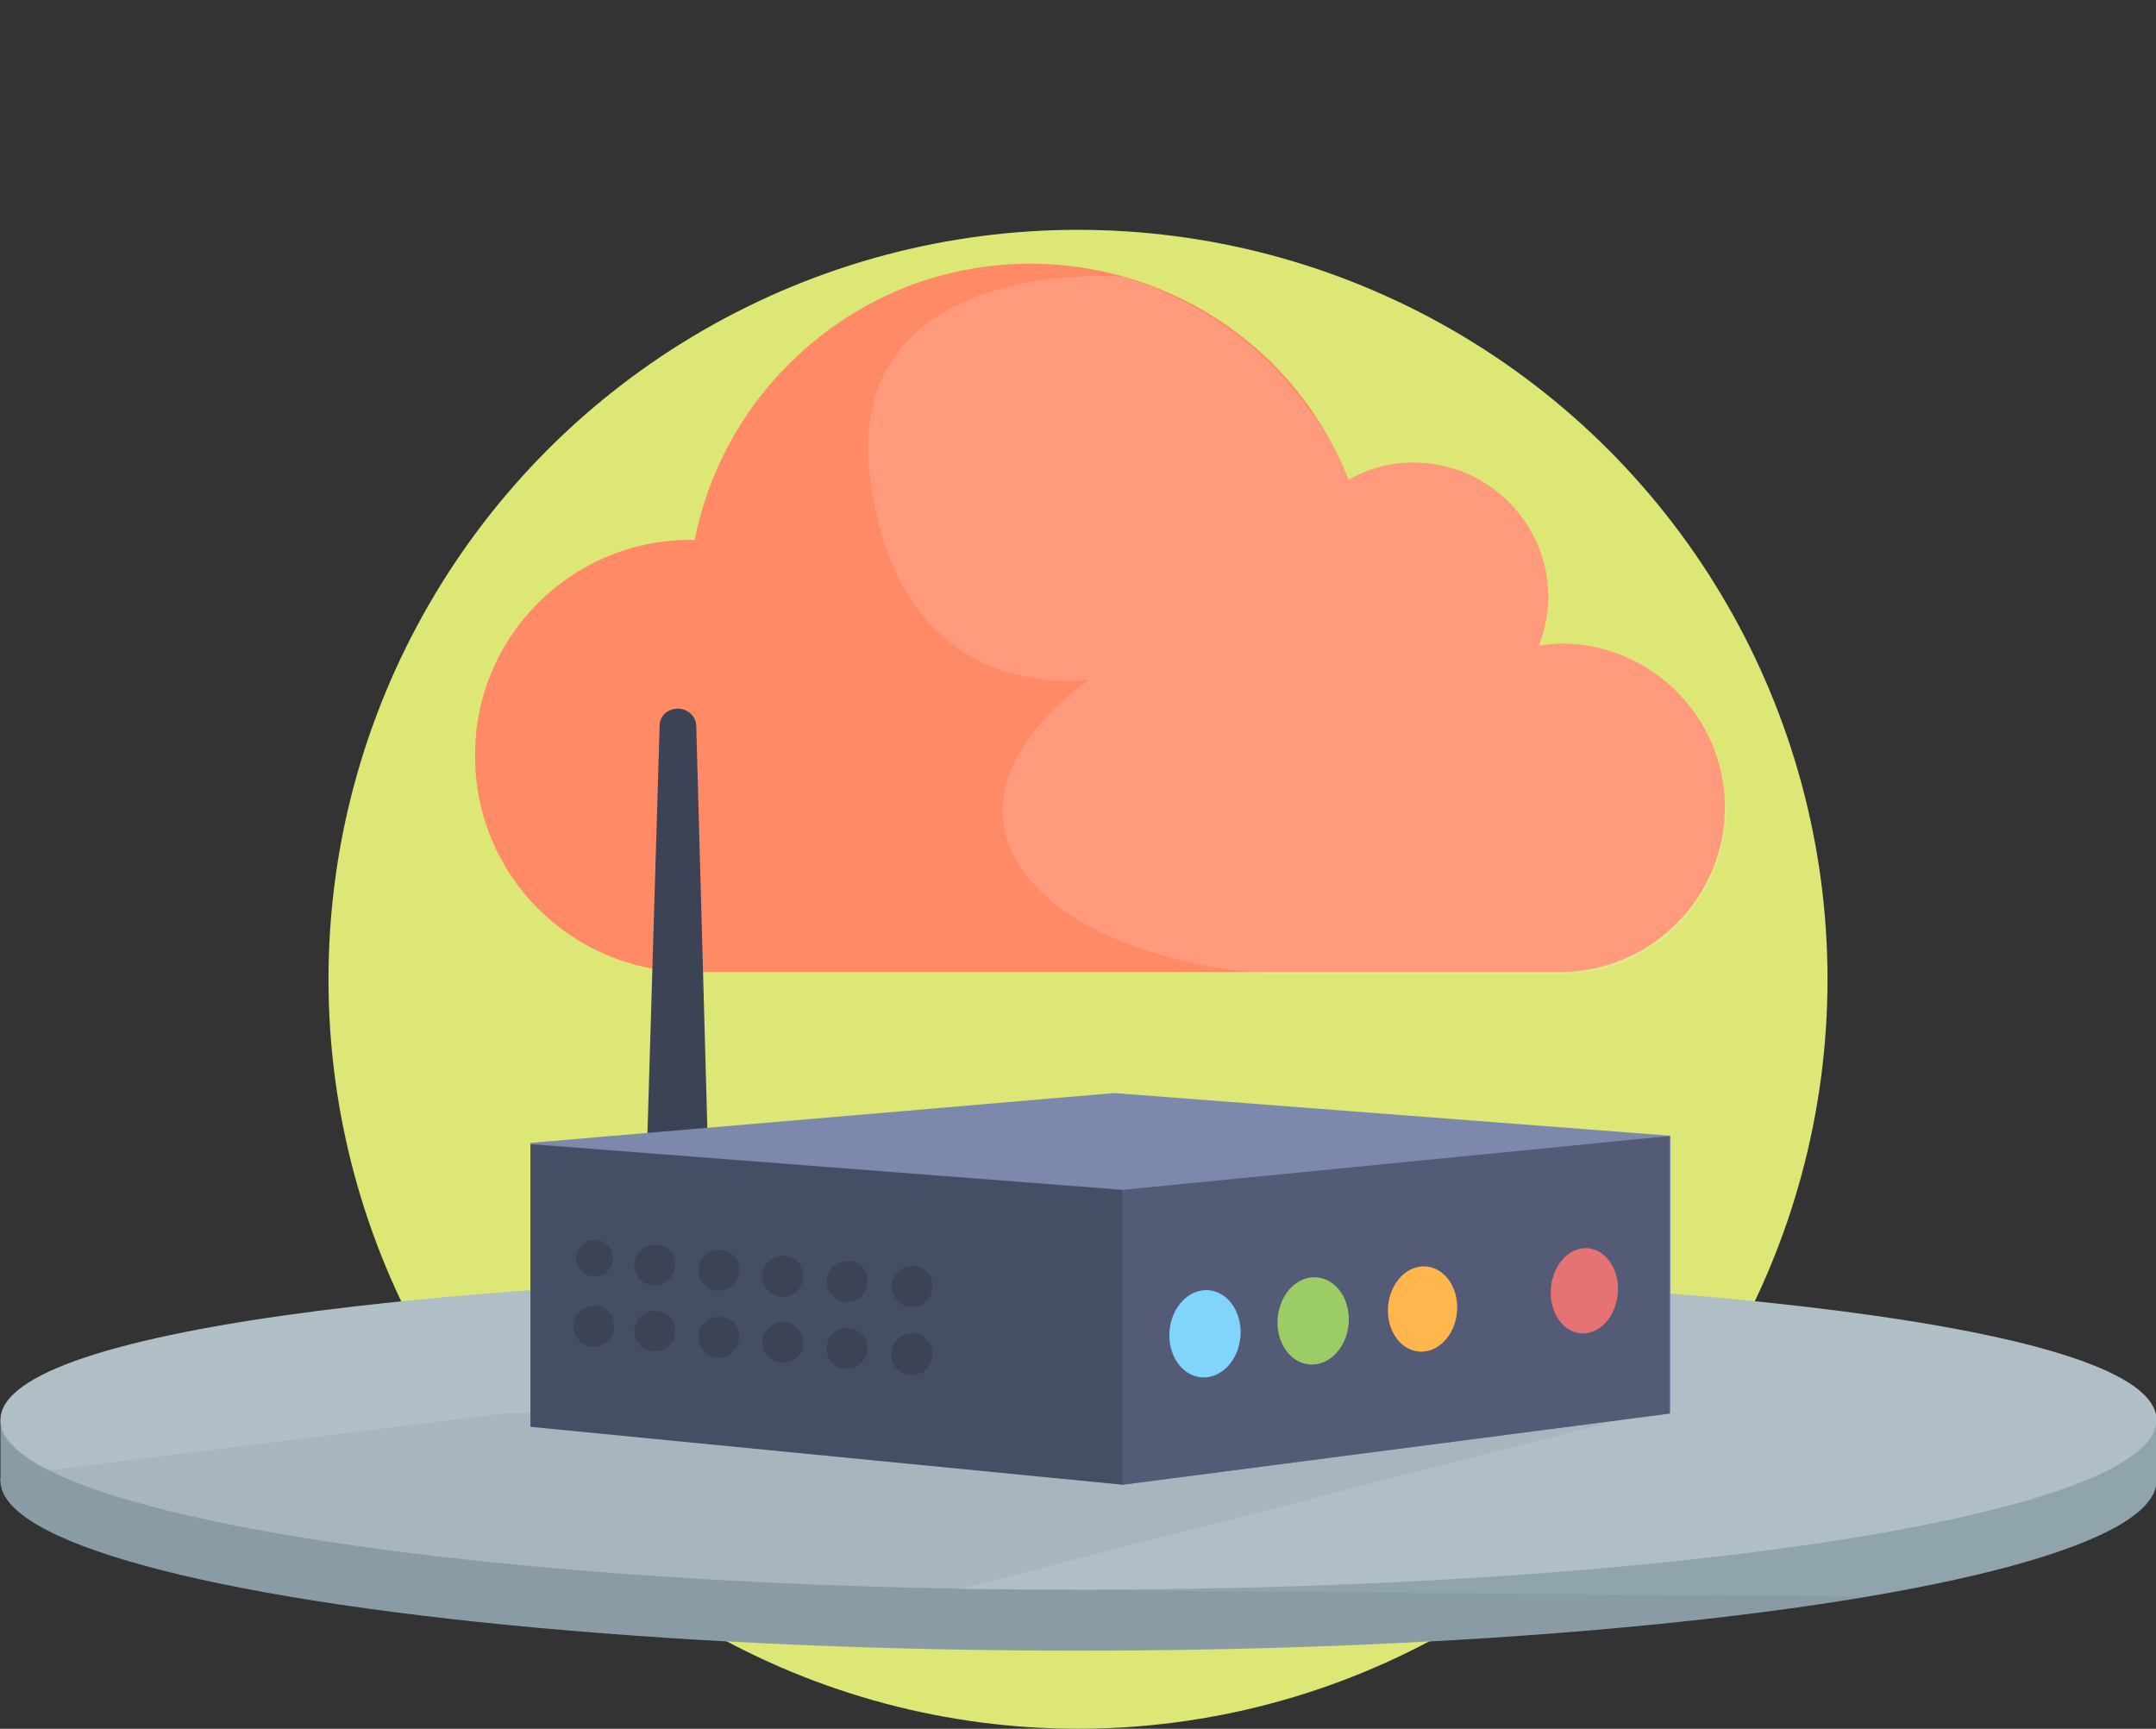 <?xml version="1.0" encoding="utf-8"?>
<!-- Generator: Adobe Illustrator 25.4.1, SVG Export Plug-In . SVG Version: 6.00 Build 0)  -->
<svg version="1.1" id="Layer_1" xmlns="http://www.w3.org/2000/svg" xmlns:xlink="http://www.w3.org/1999/xlink" x="0px" y="0px"
	 viewBox="0 0 212 170" style="enable-background:new 0 0 212 170;" xml:space="preserve">
<rect x="0" y="0" width="212" height="170" fill="#333333" stroke="none"/>
<style type="text/css">
	.st0{fill:#DCE775;}
	.st1{fill:#90A4AE;}
	.st2{fill:#B0BEC5;}
	.st3{opacity:5.000000e-02;enable-background:new    ;}
	.st4{fill:#FF8A65;}
	.st5{opacity:0.15;fill:#FFFFFF;enable-background:new    ;}
	.st6{fill:#3C4354;}
	.st7{fill:#7D88AD;}
	.st8{fill:#464E66;}
	.st9{fill:#545B77;}
	.st10{fill:#E57373;}
	.st11{fill:#81D4FA;}
	.st12{fill:#9CCC65;}
	.st13{fill:#FFB74D;}
</style>
<circle id="back_circle" class="st0" cx="106" cy="96.3" r="73.7"/>
<g id="platform" transform="translate(29.547 102.425)">
	<ellipse id="Ellipse_867" class="st1" cx="76.5" cy="43.2" rx="106" ry="16.7"/>
	<rect id="Rectangle_1215" x="-29.5" y="37.2" class="st1" width="212" height="6"/>
	<path id="Path_1680" class="st2" d="M182.5,37.2c0,9.2-47.5,16.7-106,16.7s-106-7.5-106-16.7s47.5-14.5,106-14.5
		S182.5,28,182.5,37.2z"/>
</g>
<path id="shadow" class="st3" d="M94.2,156.3l67.4-17.3l-112.1,0l-44.8,5.6c-1.2-0.6-2.3-1.3-3.3-2.2c-0.9-0.7-1.4-1.7-1.5-2.8v5.4
	h0v0.6h0c0,9.2,47.5,16.7,106,16.7c30,0,57.2-2,76.4-5.1l0.9-0.2l-73.4-0.6L94.2,156.3z"/>
<g id="iot_gateway_vendors" transform="translate(76.215 3.288)">
	<g id="Group_1001">
		<path id="right_cloud" class="st4" d="M77.3,60c-0.7,0-1.4,0.1-2.2,0.2c2.7-6.8-0.7-14.4-7.5-17.1c-3.7-1.4-7.8-1.2-11.2,0.8
			C49.6,26.6,30,18.2,12.7,25C2.1,29.3-5.7,38.6-7.9,49.8c-0.1,0-0.3,0-0.4,0c-11.8,0-21.3,9.6-21.2,21.3c0,11.6,9.3,21,20.9,21.2
			h85.8c8.9,0,16.2-7.3,16.2-16.2C93.4,67.3,86.2,60,77.3,60L77.3,60z"/>
		<path id="Path_1681" class="st5" d="M77.3,60c-0.7,0-1.4,0.1-2.2,0.2c2.7-6.8-0.7-14.4-7.5-17.1c-3.7-1.4-7.8-1.2-11.2,0.8
			c-0.9-2.3-2.1-4.6-3.6-6.6v0.1c-3-4.4-7.1-8.1-11.8-10.6c-0.1-0.1-0.2-0.1-0.3-0.2c-1.2-0.6-2.4-1.2-3.7-1.7
			c-0.3-0.1-0.6-0.2-0.9-0.3c-0.5-0.2-1-0.3-1.4-0.5c-0.3-0.1-0.6-0.2-0.9-0.2c-1.3-0.1-27.5-1.5-24.4,20.3
			c3.2,22.5,21.5,19.3,21.5,19.3s-12.1,8.1-7.5,17.2c5.4,10.7,25,11.8,25,11.8h28.9c8.9,0,16.2-7.2,16.2-16.2
			C93.4,67.3,86.2,60,77.3,60L77.3,60z"/>
	</g>
	<g id="Group_1002" transform="translate(5.447 43.7)">
		<path id="antenna" class="st6" d="M-12,67.9h-6.1l1.3-43.5c0-1,0.8-1.7,1.8-1.7l0,0c1,0,1.8,0.8,1.8,1.7L-12,67.9z"/>
		<path id="middle_object_body" class="st7" d="M27.9,60.5l-57.4,4.9v27.8L28.8,99l53.8-7V64.7L27.9,60.5z"/>
		<g id="middle_object_sides" transform="translate(0 42.022)">
			<path id="Path_1682" class="st8" d="M-29.5,23.5L28.8,28v29l-58.3-5.7V23.5z"/>
			<path id="Path_1683" class="st9" d="M82.5,50l-53.8,7V28l53.8-5.3V50z"/>
		</g>
		<g id="front_details" transform="translate(4.612 52.228)">
			
				<ellipse id="Ellipse_868" transform="matrix(8.701806e-02 -0.996 0.996 8.701806e-02 35.878 94.527)" class="st10" cx="69.5" cy="27.7" rx="4.2" ry="3.3"/>
			
				<ellipse id="Ellipse_869" transform="matrix(8.701806e-02 -0.996 0.996 8.701806e-02 -2.362 61.237)" class="st11" cx="32.2" cy="31.9" rx="4.3" ry="3.5"/>
			
				<ellipse id="Ellipse_870" transform="matrix(8.701806e-02 -0.996 0.996 8.701806e-02 8.539 70.734)" class="st12" cx="42.9" cy="30.7" rx="4.3" ry="3.5"/>
			
				<ellipse id="Ellipse_871" transform="matrix(8.701806e-02 -0.996 0.996 8.701806e-02 19.561 80.326)" class="st13" cx="53.6" cy="29.5" rx="4.2" ry="3.4"/>
			<path id="Path_1684" class="st6" d="M-26,24.7c-0.1,1-1,1.7-2,1.6c-1-0.1-1.7-1-1.6-2c0.1-0.9,0.9-1.6,1.8-1.6
				C-26.7,22.7-25.9,23.6-26,24.7z M-27.7,29.2c-1.1-0.1-2.1,0.7-2.2,1.8c-0.1,1.1,0.7,2.1,1.8,2.2c1.1,0.1,2.1-0.7,2.2-1.8
				c0-0.1,0-0.1,0-0.2C-25.9,30.1-26.7,29.2-27.7,29.2L-27.7,29.2z M-21.7,23.2c-1.1-0.1-2.1,0.7-2.2,1.8c-0.1,1.1,0.7,2.1,1.8,2.2
				c1.1,0.1,2.1-0.7,2.2-1.8c0-0.1,0-0.1,0-0.2C-19.8,24.1-20.6,23.3-21.7,23.2L-21.7,23.2z M-21.7,29.7c-1.1-0.1-2.1,0.7-2.2,1.8
				c-0.1,1.1,0.7,2.1,1.8,2.2c1.1,0.1,2.1-0.7,2.2-1.8c0-0.1,0-0.1,0-0.2C-19.8,30.7-20.6,29.8-21.7,29.7L-21.7,29.7z M-15.4,23.7
				c-1.1-0.1-2.1,0.7-2.2,1.8c-0.1,1.1,0.7,2.1,1.8,2.2c1.1,0.1,2.1-0.7,2.2-1.8c0-0.1,0-0.1,0-0.2C-13.5,24.7-14.3,23.8-15.4,23.7
				L-15.4,23.7z M-15.4,30.3c-1.1-0.1-2.1,0.7-2.2,1.8c-0.1,1.1,0.7,2.1,1.8,2.2c1.1,0.1,2.1-0.7,2.2-1.8c0-0.1,0-0.1,0-0.2
				C-13.5,31.2-14.3,30.3-15.4,30.3L-15.4,30.3z M-9.1,24.3c-1.1-0.1-2.1,0.7-2.2,1.8c-0.1,1.1,0.7,2.1,1.8,2.2
				c1.1,0.1,2.1-0.7,2.2-1.8c0-0.1,0-0.1,0-0.2C-7.3,25.2-8.1,24.3-9.1,24.3L-9.1,24.3z M-9.1,30.8c-1.1-0.1-2.1,0.7-2.2,1.8
				c-0.1,1.1,0.7,2.1,1.8,2.2c1.1,0.1,2.1-0.7,2.2-1.8c0-0.1,0-0.1,0-0.2C-7.3,31.8-8.1,30.9-9.1,30.8L-9.1,30.8z M-2.8,24.8
				c-1.1-0.1-2.1,0.7-2.2,1.8c-0.1,1.1,0.7,2.1,1.8,2.2c1.1,0.1,2.1-0.7,2.2-1.8c0-0.1,0-0.1,0-0.2C-0.9,25.7-1.7,24.8-2.8,24.8
				L-2.8,24.8z M-2.8,31.4c-1.1-0.1-2.1,0.7-2.2,1.8c-0.1,1.1,0.7,2.1,1.8,2.2s2.1-0.7,2.2-1.8c0-0.1,0-0.1,0-0.2
				C-0.9,32.3-1.7,31.5-2.8,31.4L-2.8,31.4z M3.6,25.3c-1.1-0.1-2.1,0.7-2.2,1.8c-0.1,1.1,0.7,2.1,1.8,2.2c1.1,0.1,2.1-0.7,2.2-1.8
				c0-0.1,0-0.1,0-0.2C5.5,26.3,4.7,25.4,3.6,25.3L3.6,25.3z M3.6,31.9c-1.1-0.1-2.1,0.7-2.2,1.8C1.2,34.9,2,35.9,3.2,36
				c1.1,0.1,2.1-0.7,2.2-1.8c0-0.1,0-0.1,0-0.2C5.5,32.9,4.7,32,3.6,31.9L3.6,31.9z"/>
		</g>
	</g>
</g>
</svg>
